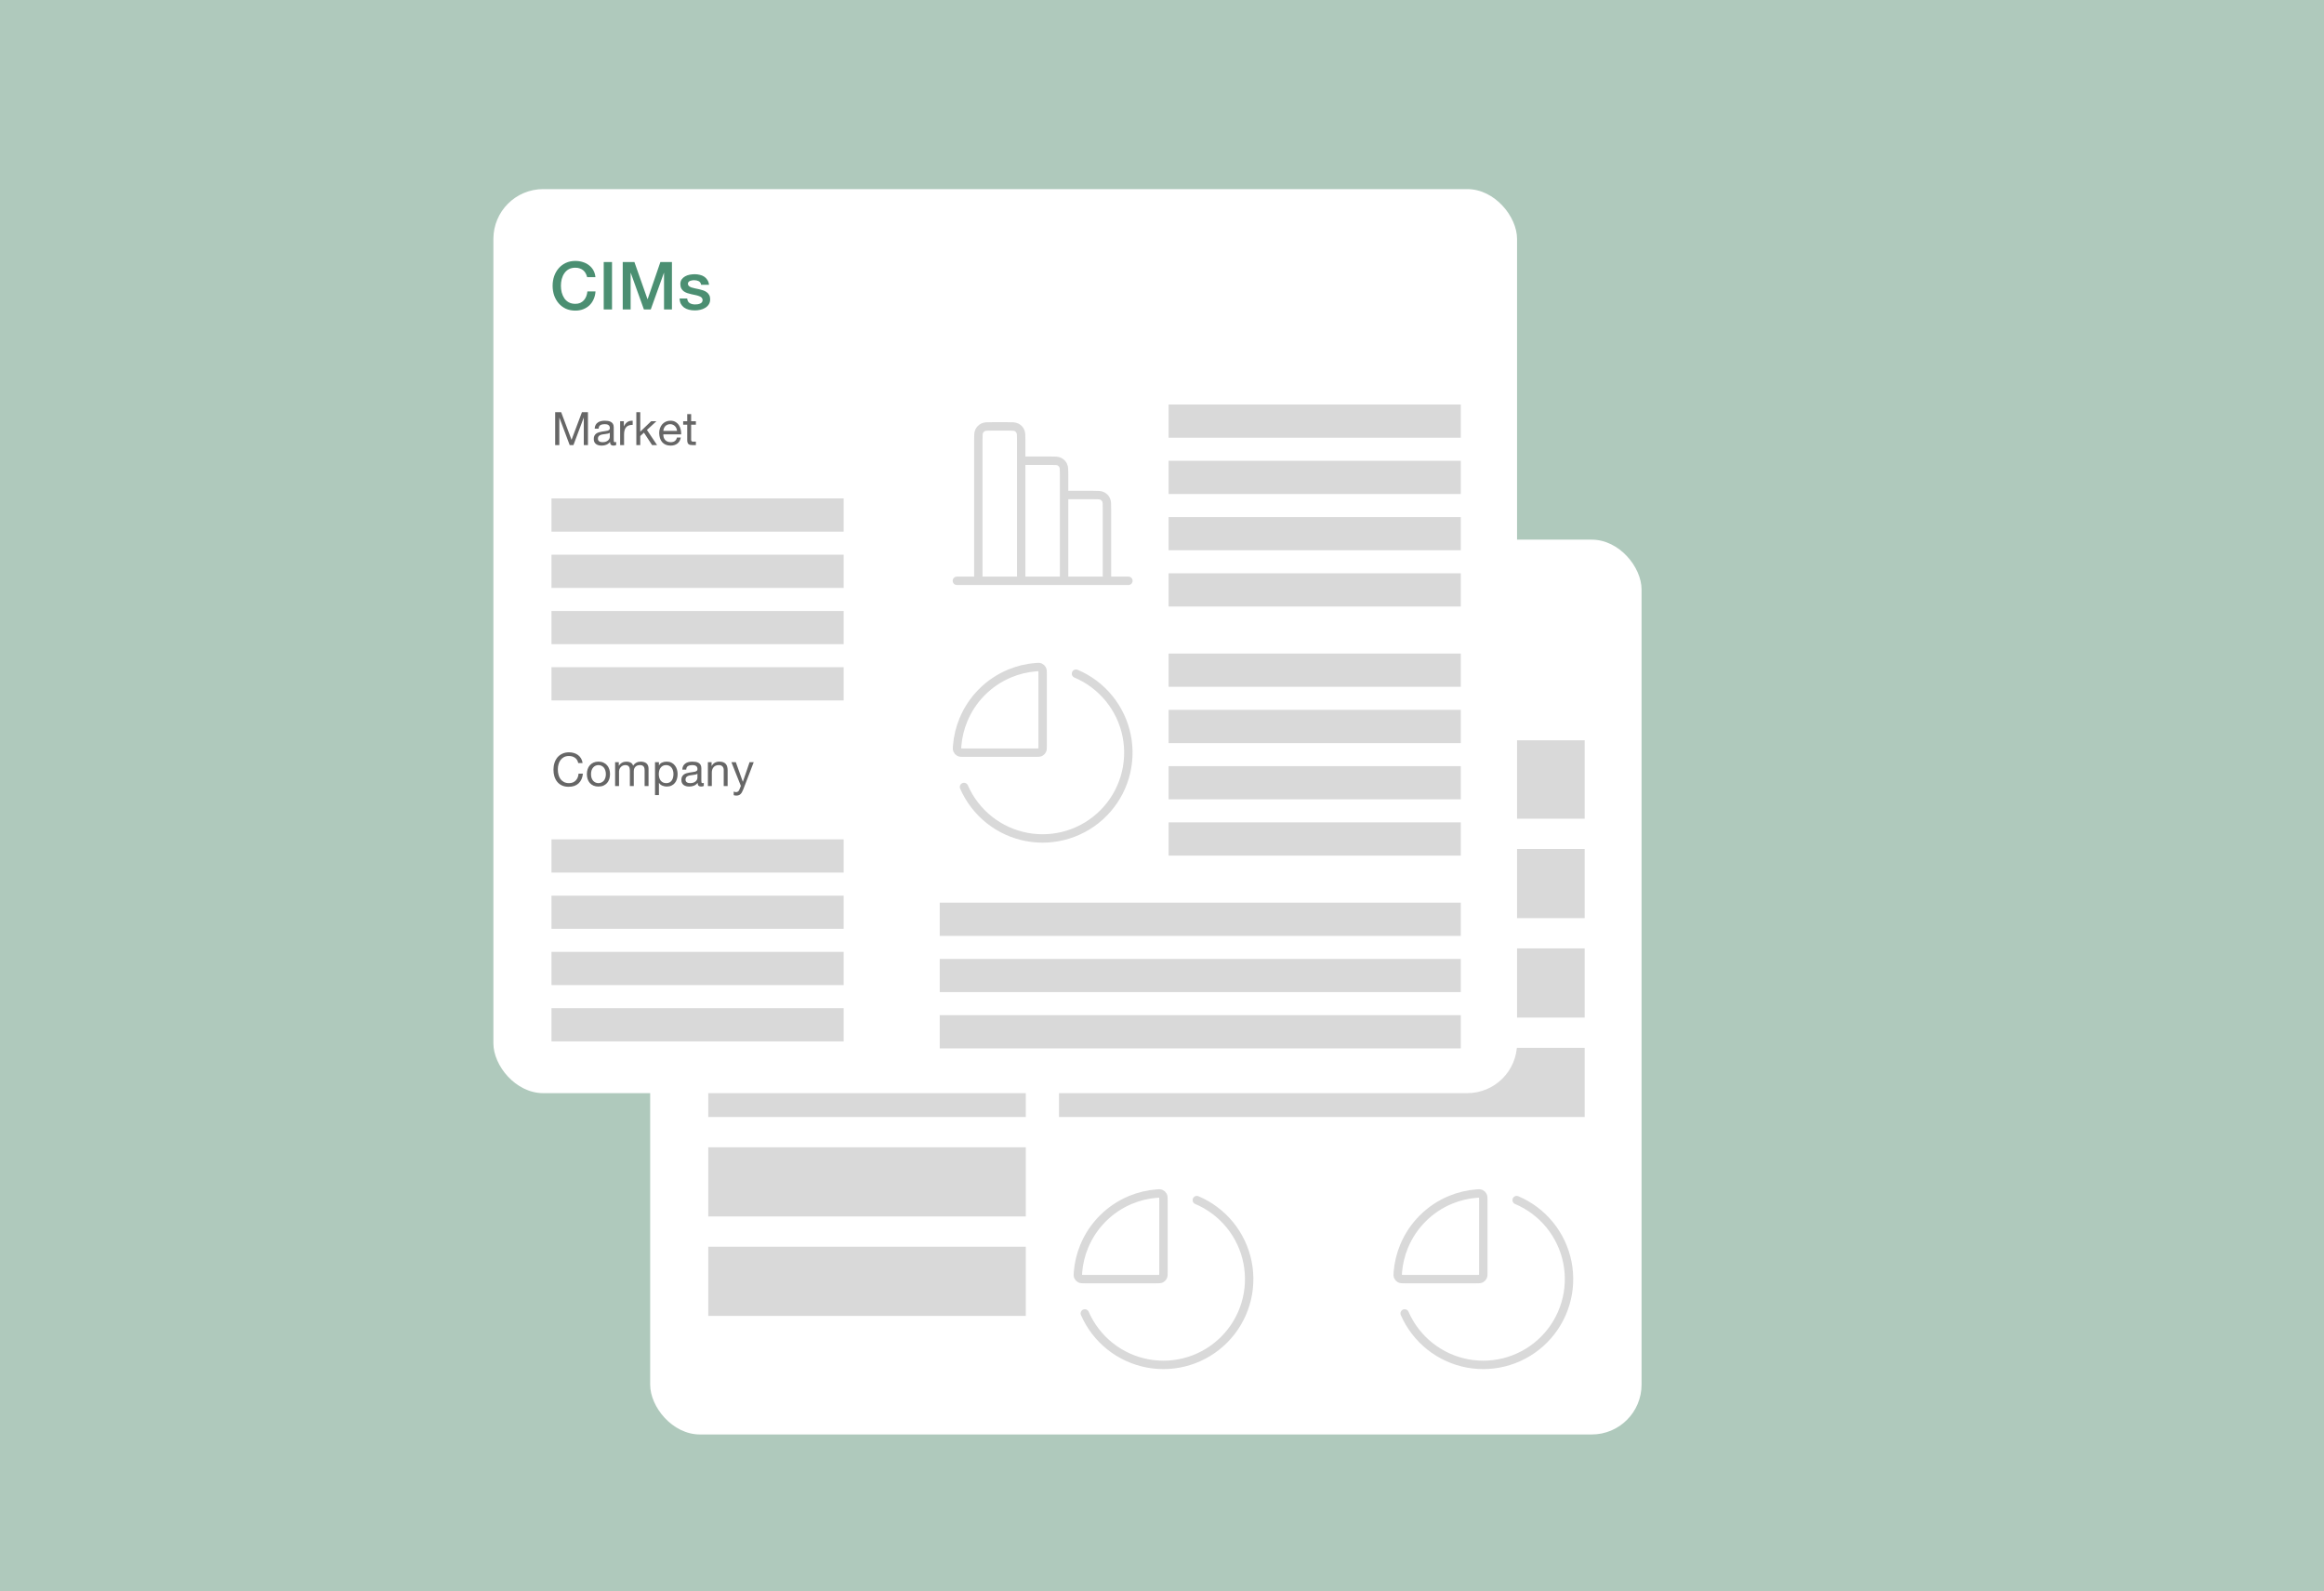 <svg width="504" height="345" viewBox="0 0 504 345" fill="none" xmlns="http://www.w3.org/2000/svg">
<g clip-path="url(#clip0_1_22341)">
<rect width="504" height="345" fill="#AFC9BC"/>
<g filter="url(#filter0_d_1_22341)">
<rect x="141" y="117" width="215" height="194" rx="10.8" fill="white"/>
<path d="M154.398 165.36H155.698L157.948 171.36L160.208 165.36H161.508V172.5H160.608V166.56H160.588L158.358 172.5H157.548L155.318 166.56H155.298V172.5H154.398V165.36ZM167.629 172.48C167.482 172.567 167.279 172.61 167.019 172.61C166.799 172.61 166.622 172.55 166.489 172.43C166.362 172.303 166.299 172.1 166.299 171.82C166.065 172.1 165.792 172.303 165.479 172.43C165.172 172.55 164.839 172.61 164.479 172.61C164.245 172.61 164.022 172.583 163.809 172.53C163.602 172.477 163.422 172.393 163.269 172.28C163.115 172.167 162.992 172.02 162.899 171.84C162.812 171.653 162.769 171.43 162.769 171.17C162.769 170.877 162.819 170.637 162.919 170.45C163.019 170.263 163.149 170.113 163.309 170C163.475 169.88 163.662 169.79 163.869 169.73C164.082 169.67 164.299 169.62 164.519 169.58C164.752 169.533 164.972 169.5 165.179 169.48C165.392 169.453 165.579 169.42 165.739 169.38C165.899 169.333 166.025 169.27 166.119 169.19C166.212 169.103 166.259 168.98 166.259 168.82C166.259 168.633 166.222 168.483 166.149 168.37C166.082 168.257 165.992 168.17 165.879 168.11C165.772 168.05 165.649 168.01 165.509 167.99C165.375 167.97 165.242 167.96 165.109 167.96C164.749 167.96 164.449 168.03 164.209 168.17C163.969 168.303 163.839 168.56 163.819 168.94H162.969C162.982 168.62 163.049 168.35 163.169 168.13C163.289 167.91 163.449 167.733 163.649 167.6C163.849 167.46 164.075 167.36 164.329 167.3C164.589 167.24 164.865 167.21 165.159 167.21C165.392 167.21 165.622 167.227 165.849 167.26C166.082 167.293 166.292 167.363 166.479 167.47C166.665 167.57 166.815 167.713 166.929 167.9C167.042 168.087 167.099 168.33 167.099 168.63V171.29C167.099 171.49 167.109 171.637 167.129 171.73C167.155 171.823 167.235 171.87 167.369 171.87C167.442 171.87 167.529 171.853 167.629 171.82V172.48ZM166.249 169.83C166.142 169.91 166.002 169.97 165.829 170.01C165.655 170.043 165.472 170.073 165.279 170.1C165.092 170.12 164.902 170.147 164.709 170.18C164.515 170.207 164.342 170.253 164.189 170.32C164.035 170.387 163.909 170.483 163.809 170.61C163.715 170.73 163.669 170.897 163.669 171.11C163.669 171.25 163.695 171.37 163.749 171.47C163.809 171.563 163.882 171.64 163.969 171.7C164.062 171.76 164.169 171.803 164.289 171.83C164.409 171.857 164.535 171.87 164.669 171.87C164.949 171.87 165.189 171.833 165.389 171.76C165.589 171.68 165.752 171.583 165.879 171.47C166.005 171.35 166.099 171.223 166.159 171.09C166.219 170.95 166.249 170.82 166.249 170.7V169.83ZM168.49 167.33H169.29V168.42H169.31C169.516 168 169.77 167.69 170.07 167.49C170.37 167.29 170.75 167.197 171.21 167.21V168.11C170.87 168.11 170.58 168.157 170.34 168.25C170.1 168.343 169.906 168.48 169.76 168.66C169.613 168.84 169.506 169.06 169.44 169.32C169.373 169.573 169.34 169.867 169.34 170.2V172.5H168.49V167.33ZM172 165.36H172.85V169.59L175.21 167.33H176.35L174.3 169.21L176.5 172.5H175.42L173.65 169.8L172.85 170.54V172.5H172V165.36ZM180.825 169.42C180.812 169.22 180.765 169.03 180.685 168.85C180.612 168.67 180.509 168.517 180.375 168.39C180.249 168.257 180.095 168.153 179.915 168.08C179.742 168 179.549 167.96 179.335 167.96C179.115 167.96 178.915 168 178.735 168.08C178.562 168.153 178.412 168.257 178.285 168.39C178.159 168.523 178.059 168.68 177.985 168.86C177.912 169.033 177.869 169.22 177.855 169.42H180.825ZM181.645 170.86C181.532 171.44 181.282 171.877 180.895 172.17C180.509 172.463 180.022 172.61 179.435 172.61C179.022 172.61 178.662 172.543 178.355 172.41C178.055 172.277 177.802 172.09 177.595 171.85C177.389 171.61 177.232 171.323 177.125 170.99C177.025 170.657 176.969 170.293 176.955 169.9C176.955 169.507 177.015 169.147 177.135 168.82C177.255 168.493 177.422 168.21 177.635 167.97C177.855 167.73 178.112 167.543 178.405 167.41C178.705 167.277 179.032 167.21 179.385 167.21C179.845 167.21 180.225 167.307 180.525 167.5C180.832 167.687 181.075 167.927 181.255 168.22C181.442 168.513 181.569 168.833 181.635 169.18C181.709 169.527 181.739 169.857 181.725 170.17H177.855C177.849 170.397 177.875 170.613 177.935 170.82C177.995 171.02 178.092 171.2 178.225 171.36C178.359 171.513 178.529 171.637 178.735 171.73C178.942 171.823 179.185 171.87 179.465 171.87C179.825 171.87 180.119 171.787 180.345 171.62C180.579 171.453 180.732 171.2 180.805 170.86H181.645ZM183.886 167.33H184.916V168.08H183.886V171.29C183.886 171.39 183.893 171.47 183.906 171.53C183.926 171.59 183.96 171.637 184.006 171.67C184.053 171.703 184.116 171.727 184.196 171.74C184.283 171.747 184.393 171.75 184.526 171.75H184.916V172.5H184.266C184.046 172.5 183.856 172.487 183.696 172.46C183.543 172.427 183.416 172.37 183.316 172.29C183.223 172.21 183.153 172.097 183.106 171.95C183.06 171.803 183.036 171.61 183.036 171.37V168.08H182.156V167.33H183.036V165.78H183.886V167.33Z" fill="#666666"/>
<rect x="153.598" y="184.059" width="68.866" height="15" fill="#D9D9D9"/>
<rect x="153.598" y="205.617" width="68.866" height="15" fill="#D9D9D9"/>
<rect x="153.598" y="227.176" width="68.866" height="15" fill="#D9D9D9"/>
<rect x="153.598" y="248.735" width="68.866" height="15" fill="#D9D9D9"/>
<rect x="153.598" y="270.293" width="68.866" height="15" fill="#D9D9D9"/>
<rect x="229.664" y="160.5" width="114" height="17" fill="#D9D9D9"/>
<rect x="229.664" y="184.059" width="114" height="15" fill="#D9D9D9"/>
<rect x="229.664" y="205.617" width="114" height="15" fill="#D9D9D9"/>
<rect x="229.664" y="227.176" width="114" height="15" fill="#D9D9D9"/>
<path d="M154.391 132.816H158.927C159.657 132.816 160.252 132.922 160.713 133.133C161.174 133.344 161.529 133.608 161.778 133.925C162.028 134.242 162.196 134.587 162.282 134.962C162.378 135.336 162.426 135.682 162.426 135.998C162.426 136.315 162.378 136.661 162.282 137.035C162.196 137.4 162.028 137.741 161.778 138.058C161.529 138.374 161.174 138.638 160.713 138.85C160.252 139.051 159.657 139.152 158.927 139.152H156.191V143.098H154.391V132.816ZM156.191 137.683H158.826C159.028 137.683 159.234 137.654 159.446 137.597C159.657 137.539 159.849 137.448 160.022 137.323C160.204 137.189 160.348 137.016 160.454 136.805C160.569 136.584 160.626 136.31 160.626 135.984C160.626 135.648 160.578 135.37 160.482 135.149C160.386 134.928 160.257 134.755 160.094 134.63C159.93 134.496 159.743 134.405 159.532 134.357C159.321 134.309 159.095 134.285 158.855 134.285H156.191V137.683ZM164.14 132.816H171.542V134.371H165.94V137.064H171.124V138.533H165.94V141.542H171.642V143.098H164.14V132.816ZM177.506 132.816H184.605V134.371H179.306V137.064H183.957V138.533H179.306V143.098H177.506V132.816ZM192.493 143.098H190.88V142.061H190.852C190.65 142.435 190.348 142.738 189.944 142.968C189.551 143.189 189.148 143.299 188.735 143.299C187.756 143.299 187.045 143.059 186.604 142.579C186.172 142.09 185.956 141.355 185.956 140.376V135.653H187.597V140.218C187.597 140.87 187.722 141.331 187.972 141.6C188.221 141.869 188.572 142.003 189.023 142.003C189.368 142.003 189.656 141.95 189.887 141.845C190.117 141.739 190.304 141.6 190.448 141.427C190.592 141.245 190.693 141.029 190.751 140.779C190.818 140.53 190.852 140.261 190.852 139.973V135.653H192.493V143.098ZM194.368 135.653H195.924V136.747L195.952 136.776C196.202 136.363 196.528 136.042 196.932 135.811C197.335 135.571 197.781 135.451 198.271 135.451C199.087 135.451 199.73 135.662 200.2 136.085C200.671 136.507 200.906 137.141 200.906 137.986V143.098H199.264V138.418C199.245 137.832 199.12 137.41 198.89 137.15C198.66 136.882 198.3 136.747 197.81 136.747C197.532 136.747 197.282 136.8 197.061 136.906C196.84 137.002 196.653 137.141 196.5 137.323C196.346 137.496 196.226 137.702 196.14 137.942C196.053 138.182 196.01 138.437 196.01 138.706V143.098H194.368V135.653ZM209.794 143.098H208.239V142.09H208.21C207.989 142.522 207.668 142.834 207.245 143.026C206.823 143.208 206.376 143.299 205.906 143.299C205.32 143.299 204.807 143.198 204.365 142.997C203.933 142.786 203.573 142.502 203.285 142.147C202.997 141.792 202.781 141.374 202.637 140.894C202.493 140.405 202.421 139.882 202.421 139.325C202.421 138.653 202.512 138.072 202.695 137.582C202.877 137.093 203.117 136.69 203.415 136.373C203.722 136.056 204.068 135.826 204.452 135.682C204.845 135.528 205.244 135.451 205.647 135.451C205.877 135.451 206.112 135.475 206.352 135.523C206.592 135.562 206.823 135.629 207.044 135.725C207.264 135.821 207.466 135.946 207.648 136.099C207.84 136.243 207.999 136.416 208.124 136.618H208.152V132.816H209.794V143.098ZM204.063 139.454C204.063 139.771 204.101 140.083 204.178 140.39C204.264 140.698 204.389 140.971 204.552 141.211C204.725 141.451 204.941 141.643 205.2 141.787C205.46 141.931 205.767 142.003 206.122 142.003C206.487 142.003 206.799 141.926 207.058 141.773C207.327 141.619 207.543 141.418 207.706 141.168C207.879 140.918 208.004 140.64 208.08 140.333C208.167 140.016 208.21 139.694 208.21 139.368C208.21 138.542 208.023 137.899 207.648 137.438C207.284 136.978 206.784 136.747 206.151 136.747C205.767 136.747 205.44 136.829 205.172 136.992C204.912 137.146 204.696 137.352 204.524 137.611C204.36 137.861 204.24 138.149 204.164 138.475C204.096 138.792 204.063 139.118 204.063 139.454ZM215.131 132.816H223.454V134.371H220.186V143.098H218.386V134.371H215.131V132.816ZM228.069 138.72C228.05 138.461 227.992 138.211 227.896 137.971C227.81 137.731 227.685 137.525 227.522 137.352C227.368 137.17 227.176 137.026 226.946 136.92C226.725 136.805 226.475 136.747 226.197 136.747C225.909 136.747 225.645 136.8 225.405 136.906C225.174 137.002 224.973 137.141 224.8 137.323C224.637 137.496 224.502 137.702 224.397 137.942C224.301 138.182 224.248 138.442 224.238 138.72H228.069ZM224.238 139.8C224.238 140.088 224.277 140.366 224.354 140.635C224.44 140.904 224.565 141.139 224.728 141.341C224.891 141.542 225.098 141.706 225.347 141.83C225.597 141.946 225.894 142.003 226.24 142.003C226.72 142.003 227.104 141.902 227.392 141.701C227.69 141.49 227.91 141.178 228.054 140.765H229.61C229.523 141.168 229.374 141.528 229.163 141.845C228.952 142.162 228.698 142.43 228.4 142.651C228.102 142.862 227.766 143.021 227.392 143.126C227.027 143.242 226.643 143.299 226.24 143.299C225.654 143.299 225.136 143.203 224.685 143.011C224.234 142.819 223.85 142.55 223.533 142.205C223.226 141.859 222.99 141.446 222.827 140.966C222.674 140.486 222.597 139.958 222.597 139.382C222.597 138.854 222.678 138.355 222.842 137.885C223.014 137.405 223.254 136.987 223.562 136.632C223.878 136.267 224.258 135.979 224.699 135.768C225.141 135.557 225.64 135.451 226.197 135.451C226.782 135.451 227.306 135.576 227.766 135.826C228.237 136.066 228.626 136.387 228.933 136.79C229.24 137.194 229.461 137.659 229.595 138.187C229.739 138.706 229.778 139.243 229.71 139.8H224.238ZM237.338 141.442C237.338 141.643 237.362 141.787 237.41 141.874C237.467 141.96 237.573 142.003 237.726 142.003C237.774 142.003 237.832 142.003 237.899 142.003C237.966 142.003 238.043 141.994 238.13 141.974V143.112C238.072 143.131 237.995 143.15 237.899 143.17C237.813 143.198 237.722 143.222 237.626 143.242C237.53 143.261 237.434 143.275 237.338 143.285C237.242 143.294 237.16 143.299 237.093 143.299C236.757 143.299 236.478 143.232 236.258 143.098C236.037 142.963 235.893 142.728 235.826 142.392C235.499 142.709 235.096 142.939 234.616 143.083C234.146 143.227 233.69 143.299 233.248 143.299C232.912 143.299 232.59 143.251 232.283 143.155C231.976 143.069 231.702 142.939 231.462 142.766C231.232 142.584 231.045 142.358 230.901 142.09C230.766 141.811 230.699 141.49 230.699 141.125C230.699 140.664 230.781 140.29 230.944 140.002C231.117 139.714 231.338 139.488 231.606 139.325C231.885 139.162 232.192 139.046 232.528 138.979C232.874 138.902 233.219 138.845 233.565 138.806C233.862 138.749 234.146 138.71 234.414 138.691C234.683 138.662 234.918 138.619 235.12 138.562C235.331 138.504 235.494 138.418 235.61 138.302C235.734 138.178 235.797 137.995 235.797 137.755C235.797 137.544 235.744 137.371 235.638 137.237C235.542 137.102 235.418 137.002 235.264 136.934C235.12 136.858 234.957 136.81 234.774 136.79C234.592 136.762 234.419 136.747 234.256 136.747C233.795 136.747 233.416 136.843 233.118 137.035C232.821 137.227 232.653 137.525 232.614 137.928H230.973C231.002 137.448 231.117 137.05 231.318 136.733C231.52 136.416 231.774 136.162 232.082 135.97C232.398 135.778 232.754 135.643 233.147 135.566C233.541 135.49 233.944 135.451 234.357 135.451C234.722 135.451 235.082 135.49 235.437 135.566C235.792 135.643 236.109 135.768 236.387 135.941C236.675 136.114 236.906 136.339 237.078 136.618C237.251 136.886 237.338 137.218 237.338 137.611V141.442ZM235.696 139.368C235.446 139.531 235.139 139.632 234.774 139.67C234.41 139.699 234.045 139.747 233.68 139.814C233.507 139.843 233.339 139.886 233.176 139.944C233.013 139.992 232.869 140.064 232.744 140.16C232.619 140.246 232.518 140.366 232.442 140.52C232.374 140.664 232.341 140.842 232.341 141.053C232.341 141.235 232.394 141.389 232.499 141.514C232.605 141.638 232.73 141.739 232.874 141.816C233.027 141.883 233.19 141.931 233.363 141.96C233.546 141.989 233.709 142.003 233.853 142.003C234.035 142.003 234.232 141.979 234.443 141.931C234.654 141.883 234.851 141.802 235.034 141.686C235.226 141.571 235.384 141.427 235.509 141.254C235.634 141.072 235.696 140.851 235.696 140.592V139.368ZM240.486 140.707C240.534 141.187 240.717 141.523 241.034 141.715C241.35 141.907 241.73 142.003 242.171 142.003C242.325 142.003 242.498 141.994 242.69 141.974C242.891 141.946 243.078 141.898 243.251 141.83C243.424 141.763 243.563 141.667 243.669 141.542C243.784 141.408 243.837 141.235 243.827 141.024C243.818 140.813 243.741 140.64 243.597 140.506C243.453 140.371 243.266 140.266 243.035 140.189C242.814 140.102 242.56 140.03 242.272 139.973C241.984 139.915 241.691 139.853 241.394 139.786C241.086 139.718 240.789 139.637 240.501 139.541C240.222 139.445 239.968 139.315 239.738 139.152C239.517 138.989 239.339 138.782 239.205 138.533C239.07 138.274 239.003 137.957 239.003 137.582C239.003 137.179 239.099 136.843 239.291 136.574C239.493 136.296 239.742 136.075 240.04 135.912C240.347 135.739 240.683 135.619 241.048 135.552C241.422 135.485 241.778 135.451 242.114 135.451C242.498 135.451 242.862 135.494 243.208 135.581C243.563 135.658 243.88 135.787 244.158 135.97C244.446 136.152 244.682 136.392 244.864 136.69C245.056 136.978 245.176 137.328 245.224 137.741H243.51C243.434 137.347 243.251 137.083 242.963 136.949C242.685 136.814 242.363 136.747 241.998 136.747C241.883 136.747 241.744 136.757 241.581 136.776C241.427 136.795 241.278 136.834 241.134 136.891C241 136.939 240.885 137.016 240.789 137.122C240.693 137.218 240.645 137.347 240.645 137.51C240.645 137.712 240.712 137.875 240.846 138C240.99 138.125 241.173 138.23 241.394 138.317C241.624 138.394 241.883 138.461 242.171 138.518C242.459 138.576 242.757 138.638 243.064 138.706C243.362 138.773 243.654 138.854 243.942 138.95C244.23 139.046 244.485 139.176 244.706 139.339C244.936 139.502 245.118 139.709 245.253 139.958C245.397 140.208 245.469 140.515 245.469 140.88C245.469 141.322 245.368 141.696 245.166 142.003C244.965 142.31 244.701 142.56 244.374 142.752C244.058 142.944 243.702 143.083 243.309 143.17C242.915 143.256 242.526 143.299 242.142 143.299C241.672 143.299 241.235 143.246 240.832 143.141C240.438 143.035 240.093 142.877 239.795 142.666C239.507 142.445 239.277 142.176 239.104 141.859C238.941 141.533 238.854 141.149 238.845 140.707H240.486ZM251.971 138.72C251.952 138.461 251.894 138.211 251.798 137.971C251.712 137.731 251.587 137.525 251.424 137.352C251.27 137.17 251.078 137.026 250.848 136.92C250.627 136.805 250.378 136.747 250.099 136.747C249.811 136.747 249.547 136.8 249.307 136.906C249.077 137.002 248.875 137.141 248.702 137.323C248.539 137.496 248.405 137.702 248.299 137.942C248.203 138.182 248.15 138.442 248.141 138.72H251.971ZM248.141 139.8C248.141 140.088 248.179 140.366 248.256 140.635C248.342 140.904 248.467 141.139 248.63 141.341C248.794 141.542 249 141.706 249.25 141.83C249.499 141.946 249.797 142.003 250.142 142.003C250.622 142.003 251.006 141.902 251.294 141.701C251.592 141.49 251.813 141.178 251.957 140.765H253.512C253.426 141.168 253.277 141.528 253.066 141.845C252.854 142.162 252.6 142.43 252.302 142.651C252.005 142.862 251.669 143.021 251.294 143.126C250.93 143.242 250.546 143.299 250.142 143.299C249.557 143.299 249.038 143.203 248.587 143.011C248.136 142.819 247.752 142.55 247.435 142.205C247.128 141.859 246.893 141.446 246.73 140.966C246.576 140.486 246.499 139.958 246.499 139.382C246.499 138.854 246.581 138.355 246.744 137.885C246.917 137.405 247.157 136.987 247.464 136.632C247.781 136.267 248.16 135.979 248.602 135.768C249.043 135.557 249.542 135.451 250.099 135.451C250.685 135.451 251.208 135.576 251.669 135.826C252.139 136.066 252.528 136.387 252.835 136.79C253.142 137.194 253.363 137.659 253.498 138.187C253.642 138.706 253.68 139.243 253.613 139.8H248.141ZM255.005 135.653H256.546V137.093H256.574C256.622 136.891 256.714 136.694 256.848 136.502C256.992 136.31 257.16 136.138 257.352 135.984C257.554 135.821 257.774 135.691 258.014 135.595C258.254 135.499 258.499 135.451 258.749 135.451C258.941 135.451 259.07 135.456 259.138 135.466C259.214 135.475 259.291 135.485 259.368 135.494V137.078C259.253 137.059 259.133 137.045 259.008 137.035C258.893 137.016 258.778 137.006 258.662 137.006C258.384 137.006 258.12 137.064 257.87 137.179C257.63 137.285 257.419 137.448 257.237 137.669C257.054 137.88 256.91 138.144 256.805 138.461C256.699 138.778 256.646 139.142 256.646 139.555V143.098H255.005V135.653Z" fill="#4B8F72"/>
<path d="M259.552 260.188C262.35 261.371 264.815 263.222 266.733 265.578C268.651 267.934 269.962 270.724 270.552 273.704C271.142 276.684 270.994 279.763 270.119 282.673C269.244 285.582 267.67 288.233 265.534 290.393C263.398 292.553 260.766 294.158 257.867 295.066C254.968 295.973 251.89 296.157 248.904 295.601C245.917 295.045 243.112 293.766 240.734 291.875C238.356 289.985 236.478 287.54 235.263 284.756M245.2 260.134C246.997 259.39 248.898 258.933 250.831 258.778C251.308 258.74 251.547 258.721 251.762 258.816C251.942 258.895 252.112 259.052 252.205 259.225C252.317 259.431 252.317 259.69 252.317 260.207V275.829C252.317 276.35 252.317 276.61 252.216 276.809C252.127 276.984 251.984 277.126 251.809 277.215C251.61 277.317 251.35 277.317 250.829 277.317H235.207C234.69 277.317 234.432 277.317 234.225 277.205C234.052 277.112 233.895 276.942 233.816 276.762C233.721 276.547 233.74 276.308 233.779 275.83C233.934 273.897 234.39 271.997 235.135 270.2C236.069 267.943 237.439 265.893 239.166 264.166C240.893 262.439 242.944 261.069 245.2 260.134Z" stroke="#D9D9D9" stroke-width="1.822" stroke-linecap="round" stroke-linejoin="round"/>
<path d="M328.916 260.188C331.715 261.371 334.18 263.222 336.098 265.578C338.015 267.934 339.327 270.724 339.917 273.704C340.507 276.684 340.358 279.763 339.483 282.673C338.609 285.582 337.035 288.233 334.899 290.393C332.763 292.553 330.13 294.158 327.231 295.066C324.332 295.973 321.255 296.157 318.268 295.601C315.282 295.045 312.477 293.766 310.099 291.875C307.721 289.985 305.842 287.54 304.627 284.756M314.565 260.134C316.362 259.39 318.262 258.933 320.196 258.778C320.673 258.74 320.912 258.721 321.127 258.816C321.307 258.895 321.477 259.052 321.57 259.225C321.682 259.431 321.682 259.69 321.682 260.207V275.829C321.682 276.35 321.682 276.61 321.58 276.809C321.491 276.984 321.349 277.126 321.174 277.215C320.975 277.317 320.715 277.317 320.194 277.317H304.572C304.055 277.317 303.796 277.317 303.59 277.205C303.417 277.112 303.26 276.942 303.181 276.762C303.086 276.547 303.105 276.308 303.143 275.83C303.298 273.897 303.755 271.997 304.499 270.2C305.434 267.943 306.804 265.893 308.531 264.166C310.258 262.439 312.308 261.069 314.565 260.134Z" stroke="#D9D9D9" stroke-width="1.822" stroke-linecap="round" stroke-linejoin="round"/>
</g>
<g filter="url(#filter1_d_1_22341)">
<g clip-path="url(#clip1_1_22341)">
<rect x="107" y="41" width="222" height="196" rx="10.8" fill="white"/>
<path d="M120.398 89.36H121.698L123.948 95.36L126.208 89.36H127.508V96.5H126.608V90.56H126.588L124.358 96.5H123.548L121.318 90.56H121.298V96.5H120.398V89.36ZM133.629 96.48C133.482 96.567 133.279 96.61 133.019 96.61C132.799 96.61 132.622 96.55 132.489 96.43C132.362 96.303 132.299 96.1 132.299 95.82C132.065 96.1 131.792 96.303 131.479 96.43C131.172 96.55 130.839 96.61 130.479 96.61C130.245 96.61 130.022 96.583 129.809 96.53C129.602 96.477 129.422 96.393 129.269 96.28C129.115 96.167 128.992 96.02 128.899 95.84C128.812 95.653 128.769 95.43 128.769 95.17C128.769 94.877 128.819 94.637 128.919 94.45C129.019 94.263 129.149 94.113 129.309 94C129.475 93.88 129.662 93.79 129.869 93.73C130.082 93.67 130.299 93.62 130.519 93.58C130.752 93.533 130.972 93.5 131.179 93.48C131.392 93.453 131.579 93.42 131.739 93.38C131.899 93.333 132.025 93.27 132.119 93.19C132.212 93.103 132.259 92.98 132.259 92.82C132.259 92.633 132.222 92.483 132.149 92.37C132.082 92.257 131.992 92.17 131.879 92.11C131.772 92.05 131.649 92.01 131.509 91.99C131.375 91.97 131.242 91.96 131.109 91.96C130.749 91.96 130.449 92.03 130.209 92.17C129.969 92.303 129.839 92.56 129.819 92.94H128.969C128.982 92.62 129.049 92.35 129.169 92.13C129.289 91.91 129.449 91.733 129.649 91.6C129.849 91.46 130.075 91.36 130.329 91.3C130.589 91.24 130.865 91.21 131.159 91.21C131.392 91.21 131.622 91.227 131.849 91.26C132.082 91.293 132.292 91.363 132.479 91.47C132.665 91.57 132.815 91.713 132.929 91.9C133.042 92.087 133.099 92.33 133.099 92.63V95.29C133.099 95.49 133.109 95.637 133.129 95.73C133.155 95.823 133.235 95.87 133.369 95.87C133.442 95.87 133.529 95.853 133.629 95.82V96.48ZM132.249 93.83C132.142 93.91 132.002 93.97 131.829 94.01C131.655 94.043 131.472 94.073 131.279 94.1C131.092 94.12 130.902 94.147 130.709 94.18C130.515 94.207 130.342 94.253 130.189 94.32C130.035 94.387 129.909 94.483 129.809 94.61C129.715 94.73 129.669 94.897 129.669 95.11C129.669 95.25 129.695 95.37 129.749 95.47C129.809 95.563 129.882 95.64 129.969 95.7C130.062 95.76 130.169 95.803 130.289 95.83C130.409 95.857 130.535 95.87 130.669 95.87C130.949 95.87 131.189 95.833 131.389 95.76C131.589 95.68 131.752 95.583 131.879 95.47C132.005 95.35 132.099 95.223 132.159 95.09C132.219 94.95 132.249 94.82 132.249 94.7V93.83ZM134.49 91.33H135.29V92.42H135.31C135.516 92 135.77 91.69 136.07 91.49C136.37 91.29 136.75 91.197 137.21 91.21V92.11C136.87 92.11 136.58 92.157 136.34 92.25C136.1 92.343 135.906 92.48 135.76 92.66C135.613 92.84 135.506 93.06 135.44 93.32C135.373 93.573 135.34 93.867 135.34 94.2V96.5H134.49V91.33ZM138 89.36H138.85V93.59L141.21 91.33H142.35L140.3 93.21L142.5 96.5H141.42L139.65 93.8L138.85 94.54V96.5H138V89.36ZM146.825 93.42C146.812 93.22 146.765 93.03 146.685 92.85C146.612 92.67 146.509 92.517 146.375 92.39C146.249 92.257 146.095 92.153 145.915 92.08C145.742 92 145.549 91.96 145.335 91.96C145.115 91.96 144.915 92 144.735 92.08C144.562 92.153 144.412 92.257 144.285 92.39C144.159 92.523 144.059 92.68 143.985 92.86C143.912 93.033 143.869 93.22 143.855 93.42H146.825ZM147.645 94.86C147.532 95.44 147.282 95.877 146.895 96.17C146.509 96.463 146.022 96.61 145.435 96.61C145.022 96.61 144.662 96.543 144.355 96.41C144.055 96.277 143.802 96.09 143.595 95.85C143.389 95.61 143.232 95.323 143.125 94.99C143.025 94.657 142.969 94.293 142.955 93.9C142.955 93.507 143.015 93.147 143.135 92.82C143.255 92.493 143.422 92.21 143.635 91.97C143.855 91.73 144.112 91.543 144.405 91.41C144.705 91.277 145.032 91.21 145.385 91.21C145.845 91.21 146.225 91.307 146.525 91.5C146.832 91.687 147.075 91.927 147.255 92.22C147.442 92.513 147.569 92.833 147.635 93.18C147.709 93.527 147.739 93.857 147.725 94.17H143.855C143.849 94.397 143.875 94.613 143.935 94.82C143.995 95.02 144.092 95.2 144.225 95.36C144.359 95.513 144.529 95.637 144.735 95.73C144.942 95.823 145.185 95.87 145.465 95.87C145.825 95.87 146.119 95.787 146.345 95.62C146.579 95.453 146.732 95.2 146.805 94.86H147.645ZM149.886 91.33H150.916V92.08H149.886V95.29C149.886 95.39 149.893 95.47 149.906 95.53C149.926 95.59 149.96 95.637 150.006 95.67C150.053 95.703 150.116 95.727 150.196 95.74C150.283 95.747 150.393 95.75 150.526 95.75H150.916V96.5H150.266C150.046 96.5 149.856 96.487 149.696 96.46C149.543 96.427 149.416 96.37 149.316 96.29C149.223 96.21 149.153 96.097 149.106 95.95C149.06 95.803 149.036 95.61 149.036 95.37V92.08H148.156V91.33H149.036V89.78H149.886V91.33Z" fill="#666666"/>
<rect x="119.598" y="144.659" width="63.365" height="7.2" fill="#D9D9D9"/>
<rect x="119.598" y="132.459" width="63.365" height="7.2" fill="#D9D9D9"/>
<rect x="119.598" y="120.259" width="63.365" height="7.2" fill="#D9D9D9"/>
<rect x="119.598" y="108.059" width="63.365" height="7.2" fill="#D9D9D9"/>
<path d="M125.398 165.427C125.291 164.921 125.054 164.541 124.688 164.287C124.328 164.034 123.898 163.907 123.398 163.907C122.971 163.907 122.604 163.987 122.298 164.147C121.998 164.307 121.748 164.524 121.548 164.797C121.354 165.064 121.211 165.371 121.118 165.717C121.024 166.064 120.978 166.424 120.978 166.797C120.978 167.204 121.024 167.591 121.118 167.957C121.211 168.317 121.354 168.634 121.548 168.907C121.748 169.174 122.001 169.387 122.308 169.547C122.614 169.707 122.981 169.787 123.408 169.787C123.721 169.787 123.998 169.737 124.238 169.637C124.484 169.531 124.694 169.387 124.868 169.207C125.048 169.021 125.188 168.801 125.288 168.547C125.388 168.294 125.448 168.021 125.468 167.727H126.418C126.324 168.627 126.014 169.327 125.488 169.827C124.961 170.327 124.241 170.577 123.328 170.577C122.774 170.577 122.291 170.484 121.878 170.297C121.464 170.104 121.121 169.841 120.848 169.507C120.574 169.174 120.368 168.781 120.228 168.327C120.094 167.874 120.028 167.387 120.028 166.867C120.028 166.347 120.101 165.861 120.248 165.407C120.394 164.947 120.608 164.547 120.888 164.207C121.174 163.867 121.528 163.601 121.948 163.407C122.374 163.207 122.861 163.107 123.408 163.107C123.781 163.107 124.134 163.157 124.468 163.257C124.801 163.357 125.098 163.504 125.358 163.697C125.618 163.891 125.834 164.134 126.008 164.427C126.181 164.714 126.294 165.047 126.348 165.427H125.398ZM128.174 167.837C128.174 168.151 128.214 168.431 128.294 168.677C128.381 168.917 128.498 169.121 128.644 169.287C128.791 169.447 128.961 169.571 129.154 169.657C129.354 169.744 129.564 169.787 129.784 169.787C130.004 169.787 130.211 169.744 130.404 169.657C130.604 169.571 130.778 169.447 130.924 169.287C131.071 169.121 131.184 168.917 131.264 168.677C131.351 168.431 131.394 168.151 131.394 167.837C131.394 167.524 131.351 167.247 131.264 167.007C131.184 166.761 131.071 166.554 130.924 166.387C130.778 166.221 130.604 166.094 130.404 166.007C130.211 165.921 130.004 165.877 129.784 165.877C129.564 165.877 129.354 165.921 129.154 166.007C128.961 166.094 128.791 166.221 128.644 166.387C128.498 166.554 128.381 166.761 128.294 167.007C128.214 167.247 128.174 167.524 128.174 167.837ZM127.274 167.837C127.274 167.457 127.328 167.104 127.434 166.777C127.541 166.444 127.701 166.157 127.914 165.917C128.128 165.671 128.391 165.477 128.704 165.337C129.018 165.197 129.378 165.127 129.784 165.127C130.198 165.127 130.558 165.197 130.864 165.337C131.178 165.477 131.441 165.671 131.654 165.917C131.868 166.157 132.028 166.444 132.134 166.777C132.241 167.104 132.294 167.457 132.294 167.837C132.294 168.217 132.241 168.571 132.134 168.897C132.028 169.224 131.868 169.511 131.654 169.757C131.441 169.997 131.178 170.187 130.864 170.327C130.558 170.461 130.198 170.527 129.784 170.527C129.378 170.527 129.018 170.461 128.704 170.327C128.391 170.187 128.128 169.997 127.914 169.757C127.701 169.511 127.541 169.224 127.434 168.897C127.328 168.571 127.274 168.217 127.274 167.837ZM133.397 165.247H134.197V166.007H134.217C134.603 165.421 135.16 165.127 135.887 165.127C136.207 165.127 136.497 165.194 136.757 165.327C137.017 165.461 137.2 165.687 137.307 166.007C137.48 165.727 137.707 165.511 137.987 165.357C138.273 165.204 138.587 165.127 138.927 165.127C139.187 165.127 139.42 165.157 139.627 165.217C139.84 165.271 140.02 165.357 140.167 165.477C140.32 165.597 140.437 165.754 140.517 165.947C140.603 166.134 140.647 166.361 140.647 166.627V170.417H139.797V167.027C139.797 166.867 139.783 166.717 139.757 166.577C139.73 166.437 139.68 166.317 139.607 166.217C139.533 166.111 139.43 166.027 139.297 165.967C139.17 165.907 139.003 165.877 138.797 165.877C138.377 165.877 138.047 165.997 137.807 166.237C137.567 166.477 137.447 166.797 137.447 167.197V170.417H136.597V167.027C136.597 166.861 136.58 166.707 136.547 166.567C136.52 166.427 136.47 166.307 136.397 166.207C136.323 166.101 136.223 166.021 136.097 165.967C135.977 165.907 135.82 165.877 135.627 165.877C135.38 165.877 135.167 165.927 134.987 166.027C134.813 166.127 134.67 166.247 134.557 166.387C134.45 166.527 134.37 166.674 134.317 166.827C134.27 166.974 134.247 167.097 134.247 167.197V170.417H133.397V165.247ZM142.052 165.247H142.902V165.947H142.922C143.062 165.661 143.282 165.454 143.582 165.327C143.882 165.194 144.212 165.127 144.572 165.127C144.972 165.127 145.319 165.201 145.612 165.347C145.912 165.494 146.159 165.694 146.352 165.947C146.552 166.194 146.702 166.481 146.802 166.807C146.902 167.134 146.952 167.481 146.952 167.847C146.952 168.214 146.902 168.561 146.802 168.887C146.709 169.214 146.562 169.501 146.362 169.747C146.169 169.987 145.922 170.177 145.622 170.317C145.329 170.457 144.985 170.527 144.592 170.527C144.465 170.527 144.322 170.514 144.162 170.487C144.009 170.461 143.855 170.417 143.702 170.357C143.549 170.297 143.402 170.217 143.262 170.117C143.129 170.011 143.015 169.881 142.922 169.727H142.902V172.387H142.052V165.247ZM146.052 167.787C146.052 167.547 146.019 167.314 145.952 167.087C145.892 166.854 145.795 166.647 145.662 166.467C145.535 166.287 145.369 166.144 145.162 166.037C144.962 165.931 144.725 165.877 144.452 165.877C144.165 165.877 143.922 165.934 143.722 166.047C143.522 166.161 143.359 166.311 143.232 166.497C143.105 166.677 143.012 166.884 142.952 167.117C142.899 167.351 142.872 167.587 142.872 167.827C142.872 168.081 142.902 168.327 142.962 168.567C143.022 168.801 143.115 169.007 143.242 169.187C143.375 169.367 143.545 169.514 143.752 169.627C143.959 169.734 144.209 169.787 144.502 169.787C144.795 169.787 145.039 169.731 145.232 169.617C145.432 169.504 145.592 169.354 145.712 169.167C145.832 168.981 145.919 168.767 145.972 168.527C146.025 168.287 146.052 168.041 146.052 167.787ZM152.63 170.397C152.483 170.484 152.28 170.527 152.02 170.527C151.8 170.527 151.623 170.467 151.49 170.347C151.363 170.221 151.3 170.017 151.3 169.737C151.066 170.017 150.793 170.221 150.48 170.347C150.173 170.467 149.84 170.527 149.48 170.527C149.246 170.527 149.023 170.501 148.81 170.447C148.603 170.394 148.423 170.311 148.27 170.197C148.116 170.084 147.993 169.937 147.9 169.757C147.813 169.571 147.77 169.347 147.77 169.087C147.77 168.794 147.82 168.554 147.92 168.367C148.02 168.181 148.15 168.031 148.31 167.917C148.476 167.797 148.663 167.707 148.87 167.647C149.083 167.587 149.3 167.537 149.52 167.497C149.753 167.451 149.973 167.417 150.18 167.397C150.393 167.371 150.58 167.337 150.74 167.297C150.9 167.251 151.026 167.187 151.12 167.107C151.213 167.021 151.26 166.897 151.26 166.737C151.26 166.551 151.223 166.401 151.15 166.287C151.083 166.174 150.993 166.087 150.88 166.027C150.773 165.967 150.65 165.927 150.51 165.907C150.376 165.887 150.243 165.877 150.11 165.877C149.75 165.877 149.45 165.947 149.21 166.087C148.97 166.221 148.84 166.477 148.82 166.857H147.97C147.983 166.537 148.05 166.267 148.17 166.047C148.29 165.827 148.45 165.651 148.65 165.517C148.85 165.377 149.076 165.277 149.33 165.217C149.59 165.157 149.866 165.127 150.16 165.127C150.393 165.127 150.623 165.144 150.85 165.177C151.083 165.211 151.293 165.281 151.48 165.387C151.666 165.487 151.816 165.631 151.93 165.817C152.043 166.004 152.1 166.247 152.1 166.547V169.207C152.1 169.407 152.11 169.554 152.13 169.647C152.156 169.741 152.236 169.787 152.37 169.787C152.443 169.787 152.53 169.771 152.63 169.737V170.397ZM151.25 167.747C151.143 167.827 151.003 167.887 150.83 167.927C150.656 167.961 150.473 167.991 150.28 168.017C150.093 168.037 149.903 168.064 149.71 168.097C149.516 168.124 149.343 168.171 149.19 168.237C149.036 168.304 148.91 168.401 148.81 168.527C148.716 168.647 148.67 168.814 148.67 169.027C148.67 169.167 148.696 169.287 148.75 169.387C148.81 169.481 148.883 169.557 148.97 169.617C149.063 169.677 149.17 169.721 149.29 169.747C149.41 169.774 149.536 169.787 149.67 169.787C149.95 169.787 150.19 169.751 150.39 169.677C150.59 169.597 150.753 169.501 150.88 169.387C151.006 169.267 151.1 169.141 151.16 169.007C151.22 168.867 151.25 168.737 151.25 168.617V167.747ZM153.521 165.247H154.321V166.067H154.341C154.694 165.441 155.254 165.127 156.021 165.127C156.361 165.127 156.644 165.174 156.871 165.267C157.098 165.361 157.281 165.491 157.421 165.657C157.561 165.824 157.658 166.024 157.711 166.257C157.771 166.484 157.801 166.737 157.801 167.017V170.417H156.951V166.917C156.951 166.597 156.858 166.344 156.671 166.157C156.484 165.971 156.228 165.877 155.901 165.877C155.641 165.877 155.414 165.917 155.221 165.997C155.034 166.077 154.878 166.191 154.751 166.337C154.624 166.484 154.528 166.657 154.461 166.857C154.401 167.051 154.371 167.264 154.371 167.497V170.417H153.521V165.247ZM161.207 171.107C161.107 171.361 161.007 171.574 160.907 171.747C160.814 171.921 160.707 172.061 160.587 172.167C160.474 172.281 160.344 172.361 160.197 172.407C160.057 172.461 159.894 172.487 159.707 172.487C159.607 172.487 159.507 172.481 159.407 172.467C159.307 172.454 159.211 172.431 159.117 172.397V171.617C159.191 171.651 159.274 171.677 159.367 171.697C159.467 171.724 159.551 171.737 159.617 171.737C159.791 171.737 159.934 171.694 160.047 171.607C160.167 171.527 160.257 171.411 160.317 171.257L160.667 170.387L158.617 165.247H159.577L161.087 169.477H161.107L162.557 165.247H163.457L161.207 171.107Z" fill="#666666"/>
<rect x="119.598" y="218.576" width="63.365" height="7.2" fill="#D9D9D9"/>
<rect x="119.598" y="206.376" width="63.365" height="7.2" fill="#D9D9D9"/>
<rect x="119.598" y="194.176" width="63.365" height="7.2" fill="#D9D9D9"/>
<rect x="119.598" y="181.976" width="63.365" height="7.2" fill="#D9D9D9"/>
<path d="M221.466 99.883H227.789C228.831 99.883 229.352 99.883 229.75 100.086C230.1 100.264 230.384 100.549 230.562 100.899C230.765 101.297 230.765 101.817 230.765 102.859L230.765 125.921M230.765 107.322H237.088C238.13 107.322 238.651 107.322 239.049 107.525C239.399 107.704 239.683 107.988 239.861 108.338C240.064 108.736 240.064 109.257 240.064 110.298V125.921M207.518 125.921L244.714 125.921M221.466 125.921L221.466 95.42C221.466 94.378 221.466 93.857 221.263 93.46C221.085 93.11 220.801 92.825 220.451 92.647C220.053 92.444 219.532 92.444 218.49 92.444H215.143C214.101 92.444 213.58 92.444 213.183 92.647C212.833 92.825 212.548 93.11 212.37 93.46C212.167 93.857 212.167 94.378 212.167 95.42L212.167 125.921L221.466 125.921Z" stroke="#D9D9D9" stroke-width="1.822" stroke-linecap="round" stroke-linejoin="round"/>
<rect x="253.433" y="124.3" width="63.365" height="7.2" fill="#D9D9D9"/>
<rect x="253.433" y="112.1" width="63.365" height="7.2" fill="#D9D9D9"/>
<rect x="253.433" y="99.9" width="63.365" height="7.2" fill="#D9D9D9"/>
<rect x="253.433" y="87.7" width="63.365" height="7.2" fill="#D9D9D9"/>
<path d="M233.35 146.053C236.148 147.236 238.613 149.087 240.531 151.443C242.448 153.799 243.76 156.589 244.35 159.569C244.94 162.549 244.791 165.628 243.917 168.538C243.042 171.447 241.468 174.097 239.332 176.258C237.196 178.418 234.564 180.022 231.665 180.93C228.765 181.838 225.688 182.022 222.702 181.466C219.715 180.91 216.91 179.631 214.532 177.74C212.154 175.849 210.276 173.405 209.061 170.621M218.998 145.999C220.795 145.255 222.695 144.798 224.629 144.643C225.106 144.605 225.345 144.586 225.56 144.68C225.74 144.76 225.91 144.917 226.003 145.089C226.115 145.296 226.115 145.555 226.115 146.071V161.694C226.115 162.215 226.115 162.475 226.014 162.674C225.924 162.849 225.782 162.991 225.607 163.08C225.408 163.182 225.148 163.182 224.627 163.182H209.005C208.488 163.182 208.23 163.182 208.023 163.07C207.85 162.977 207.693 162.807 207.614 162.627C207.519 162.412 207.538 162.173 207.576 161.695C207.731 159.762 208.188 157.862 208.933 156.064C209.867 153.808 211.237 151.758 212.964 150.031C214.691 148.304 216.741 146.934 218.998 145.999Z" stroke="#D9D9D9" stroke-width="1.822" stroke-linecap="round" stroke-linejoin="round"/>
<rect x="253.433" y="178.3" width="63.365" height="7.2" fill="#D9D9D9"/>
<rect x="253.433" y="166.1" width="63.365" height="7.2" fill="#D9D9D9"/>
<rect x="253.433" y="153.9" width="63.365" height="7.2" fill="#D9D9D9"/>
<rect x="253.433" y="141.7" width="63.365" height="7.2" fill="#D9D9D9"/>
<rect x="203.798" y="220.1" width="113" height="7.2" fill="#D9D9D9"/>
<rect x="203.798" y="207.9" width="113" height="7.2" fill="#D9D9D9"/>
<rect x="203.798" y="195.7" width="113" height="7.2" fill="#D9D9D9"/>
<path d="M127.332 60.085C127.255 59.787 127.15 59.514 127.015 59.264C126.881 59.014 126.708 58.798 126.497 58.616C126.286 58.434 126.036 58.294 125.748 58.199C125.47 58.093 125.143 58.04 124.769 58.04C124.222 58.04 123.746 58.151 123.343 58.371C122.95 58.592 122.628 58.89 122.378 59.264C122.129 59.629 121.942 60.047 121.817 60.517C121.702 60.987 121.644 61.467 121.644 61.957C121.644 62.447 121.702 62.926 121.817 63.397C121.942 63.867 122.129 64.29 122.378 64.664C122.628 65.029 122.95 65.322 123.343 65.543C123.746 65.763 124.222 65.874 124.769 65.874C125.172 65.874 125.527 65.806 125.834 65.672C126.142 65.528 126.406 65.336 126.626 65.096C126.847 64.847 127.02 64.558 127.145 64.232C127.27 63.906 127.351 63.555 127.39 63.181H129.146C129.108 63.795 128.974 64.357 128.743 64.866C128.522 65.374 128.22 65.816 127.836 66.191C127.452 66.555 127.001 66.838 126.482 67.04C125.964 67.242 125.393 67.343 124.769 67.343C124.001 67.343 123.31 67.203 122.695 66.925C122.09 66.637 121.577 66.248 121.154 65.758C120.732 65.269 120.406 64.698 120.175 64.045C119.954 63.392 119.844 62.696 119.844 61.957C119.844 61.227 119.954 60.536 120.175 59.883C120.406 59.23 120.732 58.659 121.154 58.17C121.577 57.68 122.09 57.291 122.695 57.003C123.31 56.715 124.001 56.571 124.769 56.571C125.345 56.571 125.887 56.653 126.396 56.816C126.905 56.97 127.351 57.2 127.735 57.507C128.129 57.805 128.446 58.17 128.686 58.602C128.926 59.034 129.074 59.528 129.132 60.085H127.332ZM130.927 56.816H132.727V67.098H130.927V56.816ZM135.05 56.816H137.585L140.422 64.866H140.45L143.215 56.816H145.721V67.098H144.007V59.163H143.978L141.127 67.098H139.644L136.793 59.163H136.764V67.098H135.05V56.816ZM149.028 64.707C149.076 65.187 149.259 65.523 149.575 65.715C149.892 65.907 150.271 66.003 150.713 66.003C150.867 66.003 151.039 65.994 151.231 65.975C151.433 65.946 151.62 65.898 151.793 65.831C151.966 65.763 152.105 65.667 152.211 65.543C152.326 65.408 152.379 65.235 152.369 65.024C152.359 64.813 152.283 64.64 152.139 64.506C151.995 64.371 151.807 64.266 151.577 64.189C151.356 64.103 151.102 64.031 150.814 63.973C150.526 63.915 150.233 63.853 149.935 63.786C149.628 63.718 149.331 63.637 149.043 63.541C148.764 63.445 148.51 63.315 148.279 63.152C148.059 62.989 147.881 62.782 147.747 62.533C147.612 62.274 147.545 61.957 147.545 61.583C147.545 61.179 147.641 60.843 147.833 60.575C148.035 60.296 148.284 60.075 148.582 59.912C148.889 59.739 149.225 59.619 149.59 59.552C149.964 59.485 150.319 59.451 150.655 59.451C151.039 59.451 151.404 59.495 151.75 59.581C152.105 59.658 152.422 59.787 152.7 59.97C152.988 60.152 153.223 60.392 153.406 60.69C153.598 60.978 153.718 61.328 153.766 61.741H152.052C151.975 61.347 151.793 61.083 151.505 60.949C151.227 60.815 150.905 60.747 150.54 60.747C150.425 60.747 150.286 60.757 150.123 60.776C149.969 60.795 149.82 60.834 149.676 60.891C149.542 60.939 149.427 61.016 149.331 61.122C149.235 61.218 149.187 61.347 149.187 61.511C149.187 61.712 149.254 61.875 149.388 62C149.532 62.125 149.715 62.23 149.935 62.317C150.166 62.394 150.425 62.461 150.713 62.519C151.001 62.576 151.299 62.639 151.606 62.706C151.903 62.773 152.196 62.855 152.484 62.95C152.772 63.047 153.027 63.176 153.247 63.339C153.478 63.502 153.66 63.709 153.795 63.959C153.939 64.208 154.011 64.515 154.011 64.88C154.011 65.322 153.91 65.696 153.708 66.003C153.507 66.311 153.243 66.56 152.916 66.752C152.599 66.944 152.244 67.083 151.851 67.17C151.457 67.256 151.068 67.299 150.684 67.299C150.214 67.299 149.777 67.246 149.374 67.141C148.98 67.035 148.635 66.877 148.337 66.666C148.049 66.445 147.819 66.176 147.646 65.859C147.483 65.533 147.396 65.149 147.387 64.707H149.028Z" fill="#4B8F72"/>
</g>
</g>
</g>
<defs>
<filter id="filter0_d_1_22341" x="-39" y="-63" width="575" height="554" filterUnits="userSpaceOnUse" color-interpolation-filters="sRGB">
<feFlood flood-opacity="0" result="BackgroundImageFix"/>
<feColorMatrix in="SourceAlpha" type="matrix" values="0 0 0 0 0 0 0 0 0 0 0 0 0 0 0 0 0 0 127 0" result="hardAlpha"/>
<feOffset/>
<feGaussianBlur stdDeviation="90"/>
<feComposite in2="hardAlpha" operator="out"/>
<feColorMatrix type="matrix" values="0 0 0 0 0 0 0 0 0 0 0 0 0 0 0 0 0 0 0.15 0"/>
<feBlend mode="normal" in2="BackgroundImageFix" result="effect1_dropShadow_1_22341"/>
<feBlend mode="normal" in="SourceGraphic" in2="effect1_dropShadow_1_22341" result="shape"/>
</filter>
<filter id="filter1_d_1_22341" x="-73" y="-139" width="582" height="556" filterUnits="userSpaceOnUse" color-interpolation-filters="sRGB">
<feFlood flood-opacity="0" result="BackgroundImageFix"/>
<feColorMatrix in="SourceAlpha" type="matrix" values="0 0 0 0 0 0 0 0 0 0 0 0 0 0 0 0 0 0 127 0" result="hardAlpha"/>
<feOffset/>
<feGaussianBlur stdDeviation="90"/>
<feComposite in2="hardAlpha" operator="out"/>
<feColorMatrix type="matrix" values="0 0 0 0 0 0 0 0 0 0 0 0 0 0 0 0 0 0 0.15 0"/>
<feBlend mode="normal" in2="BackgroundImageFix" result="effect1_dropShadow_1_22341"/>
<feBlend mode="normal" in="SourceGraphic" in2="effect1_dropShadow_1_22341" result="shape"/>
</filter>
<clipPath id="clip0_1_22341">
<rect width="504" height="345" fill="white"/>
</clipPath>
<clipPath id="clip1_1_22341">
<rect x="107" y="41" width="222" height="196" rx="10.8" fill="white"/>
</clipPath>
</defs>
</svg>
